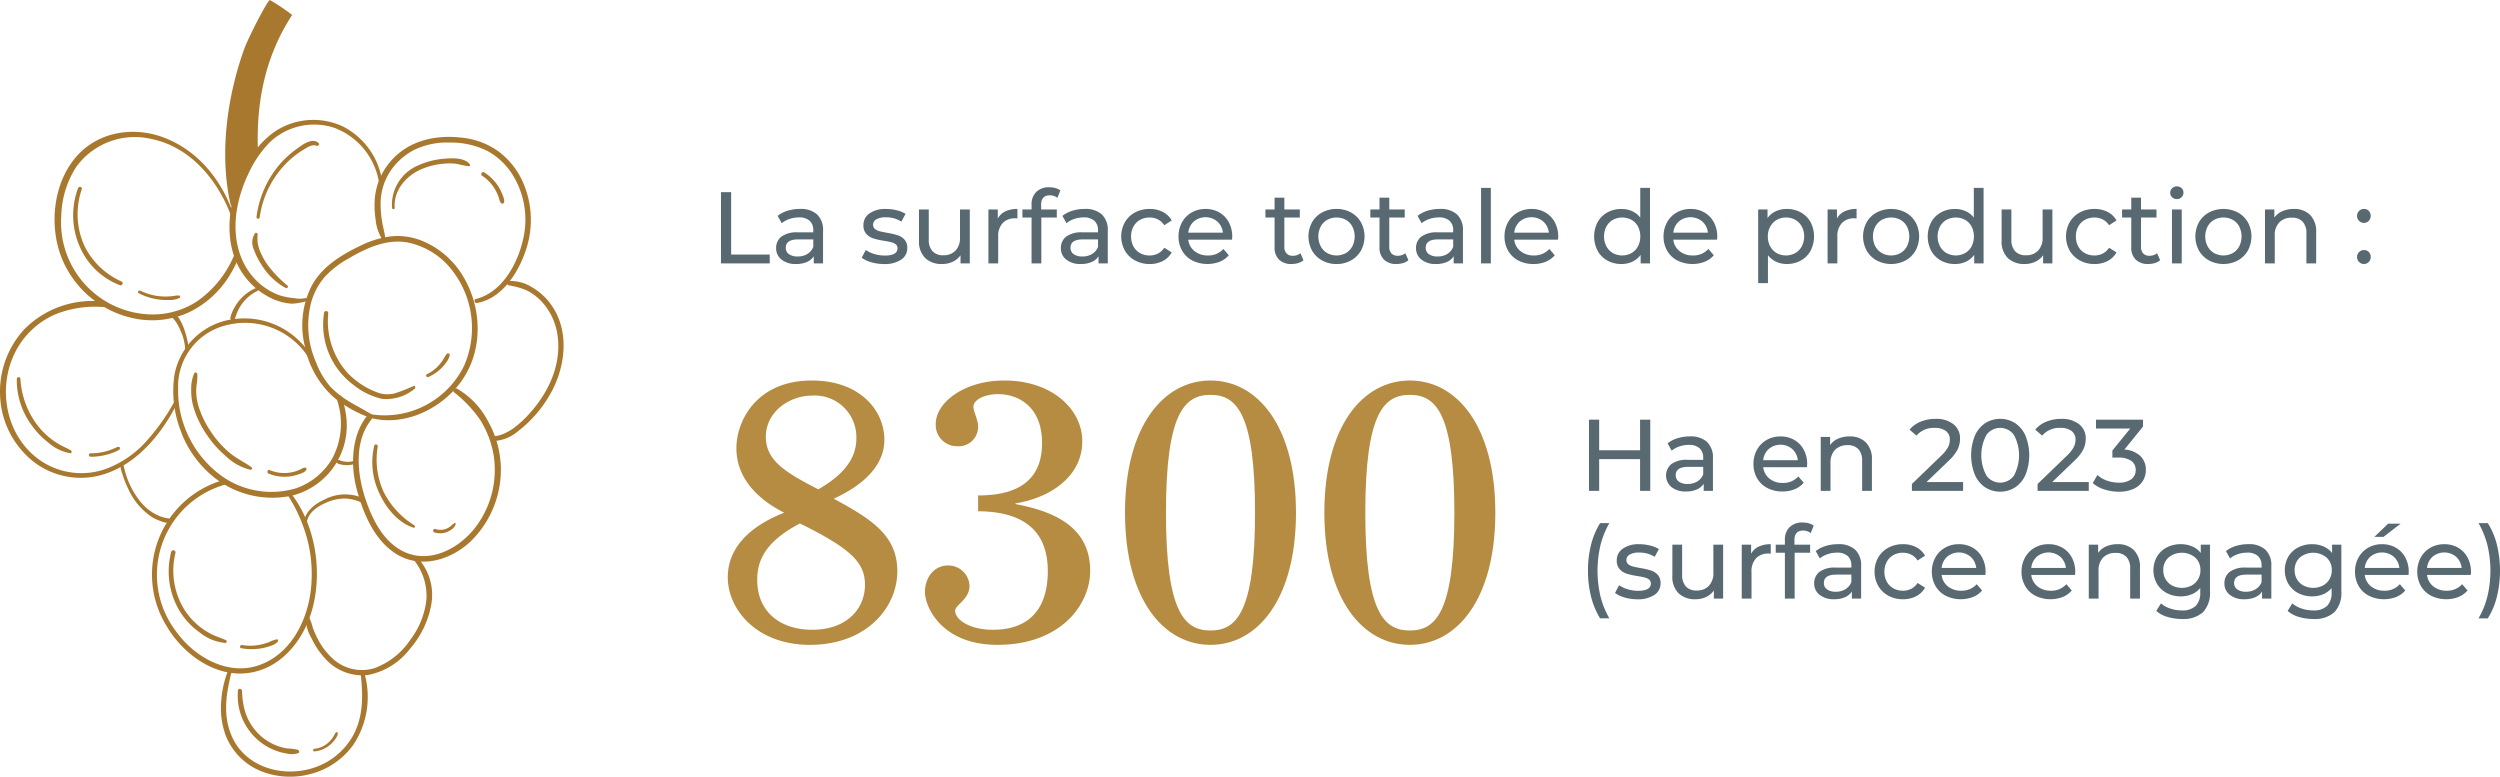 <svg xmlns="http://www.w3.org/2000/svg" xmlns:xlink="http://www.w3.org/1999/xlink" id="Groupe_10456" data-name="Groupe 10456" width="417.619" height="129.747" viewBox="0 0 417.619 129.747"><defs><clipPath id="clip-path"><rect id="Rectangle_793" data-name="Rectangle 793" width="417.619" height="129.747" fill="none"></rect></clipPath><clipPath id="clip-path-4"><rect id="Rectangle_797" data-name="Rectangle 797" width="94.139" height="129.74" transform="translate(0.006 0.001)" fill="none"></rect></clipPath></defs><g id="Groupe_10449" data-name="Groupe 10449"><g id="Groupe_10448" data-name="Groupe 10448" clip-path="url(#clip-path)"><path id="Trac&#xE9;_35427" data-name="Trac&#xE9; 35427" d="M135.612,63.562c8.1,0,12.12,5.04,12.12,9.9,0,4.5-3.84,7.74-8.46,9.84,6.3,3.419,10.62,6.12,10.62,12.12,0,6.179-5.28,12.3-14.58,12.3-9,0-13.739-6-13.739-11.28,0-6.84,7.019-9.84,9.419-10.8-1.86-.96-7.979-4.2-7.979-10.8,0-4.441,3.3-11.281,12.6-11.281m.06,41.639c5.88,0,8.82-3.6,8.82-7.5,0-3.779-2.4-6.06-10.86-10.26-6.12,3.181-7.14,6.54-7.14,9.42,0,5.4,3.9,8.34,9.18,8.34m1.02-23.459c5.16-2.94,6.36-5.94,6.36-8.52a6.948,6.948,0,0,0-7.32-7.139c-3.959,0-7.8,2.76-7.8,6.9,0,4.02,3.419,6,8.759,8.76" fill="#b58c41"></path><path id="Trac&#xE9;_35428" data-name="Trac&#xE9; 35428" d="M163.392,82.762c7.8,0,10.68-3.479,10.68-8.76,0-5.76-3.6-8.159-7.38-8.159-2.16,0-4.08.9-4.08,2.1,0,.9.78,2.1.78,3.36a3.249,3.249,0,0,1-3.48,3.239,3.553,3.553,0,0,1-3.6-3.719c0-3.54,4.68-7.26,11.46-7.26,8.1,0,13.019,4.92,13.019,10.139,0,6.121-5.7,9.54-11.159,10.38v.12c6.3,1.2,12.479,3.72,12.479,11.16,0,5.639-4.92,12.359-15.479,12.359-9.36,0-12.119-6.359-12.119-8.819s1.559-4.44,3.839-4.44a3.532,3.532,0,0,1,3.6,3.42c0,2.22-2.4,3.18-2.4,4.14,0,1.439,2.34,3.179,6.3,3.179,6.78,0,9.18-4.32,9.18-9.779,0-6.54-3.78-9.96-11.64-10.02Z" fill="#b58c41"></path><path id="Trac&#xE9;_35429" data-name="Trac&#xE9; 35429" d="M216.49,85.642c0,14.46-6.42,22.079-14.28,22.079s-14.279-7.619-14.279-22.079,6.42-22.079,14.279-22.079,14.28,7.62,14.28,22.079m-21.719,0c0,16.68,3.12,19.68,7.439,19.68s7.44-3,7.44-19.68-3.12-19.679-7.44-19.679-7.439,3-7.439,19.679" fill="#b58c41"></path><path id="Trac&#xE9;_35430" data-name="Trac&#xE9; 35430" d="M249.79,85.642c0,14.46-6.42,22.079-14.28,22.079s-14.279-7.619-14.279-22.079,6.42-22.079,14.279-22.079,14.28,7.62,14.28,22.079m-21.719,0c0,16.68,3.119,19.68,7.439,19.68s7.44-3,7.44-19.68-3.12-19.679-7.44-19.679-7.439,3-7.439,19.679" fill="#b58c41"></path></g></g><path id="Trac&#xE9;_35431" data-name="Trac&#xE9; 35431" d="M275.671,70.1V82h-1.7V76.7h-6.834V82h-1.7V70.1h1.7v5.117h6.834V70.1Z" fill="#586972"></path><g id="Groupe_10451" data-name="Groupe 10451"><g id="Groupe_10450" data-name="Groupe 10450" clip-path="url(#clip-path)"><path id="Trac&#xE9;_35432" data-name="Trac&#xE9; 35432" d="M285.149,73.825a3.541,3.541,0,0,1,.994,2.736V82H284.6v-1.19a2.571,2.571,0,0,1-1.164.961,4.464,4.464,0,0,1-1.794.331,3.752,3.752,0,0,1-2.423-.731,2.514,2.514,0,0,1-.042-3.834,4.281,4.281,0,0,1,2.754-.721h2.584v-.324a2.08,2.08,0,0,0-.612-1.615,2.58,2.58,0,0,0-1.8-.56,4.81,4.81,0,0,0-1.563.262,4.024,4.024,0,0,0-1.292.706l-.681-1.224a4.978,4.978,0,0,1,1.666-.859,6.99,6.99,0,0,1,2.058-.3,4.07,4.07,0,0,1,2.864.918m-1.624,6.6a2.383,2.383,0,0,0,.986-1.182V77.99H282q-2.074,0-2.075,1.393a1.26,1.26,0,0,0,.528,1.071,2.4,2.4,0,0,0,1.462.391,3.034,3.034,0,0,0,1.614-.416" fill="#586972"></path><path id="Trac&#xE9;_35433" data-name="Trac&#xE9; 35433" d="M301.851,78.04h-7.31a2.828,2.828,0,0,0,1.046,1.912,3.409,3.409,0,0,0,2.218.723,3.342,3.342,0,0,0,2.6-1.088l.9,1.054a3.93,3.93,0,0,1-1.522,1.087,5.279,5.279,0,0,1-2.031.374,5.333,5.333,0,0,1-2.533-.585,4.189,4.189,0,0,1-1.708-1.641,4.705,4.705,0,0,1-.6-2.38,4.787,4.787,0,0,1,.586-2.363,4.221,4.221,0,0,1,1.616-1.641,4.6,4.6,0,0,1,2.32-.586,4.509,4.509,0,0,1,2.3.586,4.135,4.135,0,0,1,1.581,1.641,5,5,0,0,1,.569,2.414,4.588,4.588,0,0,1-.034.493M295.468,75a2.882,2.882,0,0,0-.927,1.87h5.781a2.9,2.9,0,0,0-.927-1.861A3.042,3.042,0,0,0,295.468,75" fill="#586972"></path><path id="Trac&#xE9;_35434" data-name="Trac&#xE9; 35434" d="M311.686,73.9a3.914,3.914,0,0,1,1.012,2.916V82h-1.633V77a2.761,2.761,0,0,0-.629-1.972,2.362,2.362,0,0,0-1.8-.663,2.81,2.81,0,0,0-2.091.773,3.027,3.027,0,0,0-.764,2.219V82h-1.633v-9.01h1.564v1.359a3.179,3.179,0,0,1,1.334-1.07,4.678,4.678,0,0,1,1.913-.374,3.724,3.724,0,0,1,2.729.994" fill="#586972"></path><path id="Trac&#xE9;_35435" data-name="Trac&#xE9; 35435" d="M327.929,80.523V82h-8.551V80.845l4.845-4.675a5.776,5.776,0,0,0,1.19-1.47,2.8,2.8,0,0,0,.306-1.249A1.754,1.754,0,0,0,325.065,72a2.973,2.973,0,0,0-1.879-.519,3.734,3.734,0,0,0-3.043,1.292l-1.156-1a4.636,4.636,0,0,1,1.828-1.325,6.444,6.444,0,0,1,2.524-.477,4.6,4.6,0,0,1,2.975.893,2.948,2.948,0,0,1,1.105,2.423,4.112,4.112,0,0,1-.408,1.8,7.194,7.194,0,0,1-1.547,1.937l-3.638,3.5Z" fill="#586972"></path><path id="Trac&#xE9;_35436" data-name="Trac&#xE9; 35436" d="M331.626,81.414a4.857,4.857,0,0,1-1.726-2.1,8.8,8.8,0,0,1,0-6.528,4.86,4.86,0,0,1,1.726-2.1,4.686,4.686,0,0,1,5,0,4.84,4.84,0,0,1,1.726,2.1,8.783,8.783,0,0,1,0,6.528,4.837,4.837,0,0,1-1.726,2.1,4.68,4.68,0,0,1-5,0m4.794-1.963a7.158,7.158,0,0,0,0-6.8,2.83,2.83,0,0,0-4.59,0,7.166,7.166,0,0,0,0,6.8,2.832,2.832,0,0,0,4.59,0" fill="#586972"></path><path id="Trac&#xE9;_35437" data-name="Trac&#xE9; 35437" d="M348.924,80.523V82h-8.551V80.845l4.845-4.675a5.776,5.776,0,0,0,1.19-1.47,2.8,2.8,0,0,0,.306-1.249A1.754,1.754,0,0,0,346.06,72a2.973,2.973,0,0,0-1.879-.519,3.734,3.734,0,0,0-3.043,1.292l-1.156-1a4.636,4.636,0,0,1,1.828-1.325,6.444,6.444,0,0,1,2.524-.477,4.6,4.6,0,0,1,2.975.893,2.948,2.948,0,0,1,1.105,2.423,4.112,4.112,0,0,1-.408,1.8,7.2,7.2,0,0,1-1.547,1.937l-3.638,3.5Z" fill="#586972"></path><path id="Trac&#xE9;_35438" data-name="Trac&#xE9; 35438" d="M357.543,76.179a3.131,3.131,0,0,1,.918,2.32,3.438,3.438,0,0,1-.51,1.845,3.523,3.523,0,0,1-1.521,1.309,5.7,5.7,0,0,1-2.474.484,7.846,7.846,0,0,1-2.448-.382,5.228,5.228,0,0,1-1.921-1.062l.782-1.344a4.481,4.481,0,0,0,1.564.927,5.843,5.843,0,0,0,2.023.348,3.356,3.356,0,0,0,2.066-.561,1.832,1.832,0,0,0,.739-1.547,1.793,1.793,0,0,0-.732-1.529,3.68,3.68,0,0,0-2.21-.544h-.951V75.252l2.991-3.672h-5.728V70.1h7.853v1.156l-3.11,3.842a4.25,4.25,0,0,1,2.669,1.08" fill="#586972"></path><path id="Trac&#xE9;_35439" data-name="Trac&#xE9; 35439" d="M265.794,99.7a17.284,17.284,0,0,1-.526-4.36,17.477,17.477,0,0,1,.526-4.377,12.466,12.466,0,0,1,1.5-3.579h1.547a14.341,14.341,0,0,0-1.5,3.74,18.9,18.9,0,0,0,0,8.431,14.333,14.333,0,0,0,1.5,3.741H267.29a13.024,13.024,0,0,1-1.5-3.6" fill="#586972"></path><path id="Trac&#xE9;_35440" data-name="Trac&#xE9; 35440" d="M271.387,99.806a4.657,4.657,0,0,1-1.6-.757l.68-1.292a4.9,4.9,0,0,0,1.445.68,5.915,5.915,0,0,0,1.717.256q2.143,0,2.143-1.225a.793.793,0,0,0-.289-.645,1.815,1.815,0,0,0-.723-.349q-.434-.111-1.232-.247a11.813,11.813,0,0,1-1.777-.391,2.723,2.723,0,0,1-1.181-.748,2.073,2.073,0,0,1-.494-1.478,2.31,2.31,0,0,1,1.02-1.964,4.572,4.572,0,0,1,2.737-.739,7.556,7.556,0,0,1,1.8.22,4.864,4.864,0,0,1,1.479.6l-.7,1.292a4.682,4.682,0,0,0-2.6-.714,3,3,0,0,0-1.581.34,1.025,1.025,0,0,0-.544.9.86.86,0,0,0,.3.7,1.928,1.928,0,0,0,.757.374q.45.119,1.267.271a13.792,13.792,0,0,1,1.759.4,2.624,2.624,0,0,1,1.147.722,2.016,2.016,0,0,1,.477,1.428,2.253,2.253,0,0,1-1.046,1.947,4.937,4.937,0,0,1-2.848.722,7.571,7.571,0,0,1-2.125-.3" fill="#586972"></path><path id="Trac&#xE9;_35441" data-name="Trac&#xE9; 35441" d="M287.843,90.991V100H286.3V98.64a3.276,3.276,0,0,1-1.3,1.08,4.056,4.056,0,0,1-1.759.382,3.929,3.929,0,0,1-2.839-.994,3.875,3.875,0,0,1-1.037-2.932V90.991h1.632v5a2.8,2.8,0,0,0,.629,1.981,2.35,2.35,0,0,0,1.8.67,2.688,2.688,0,0,0,2.04-.781,3.074,3.074,0,0,0,.748-2.21V90.991Z" fill="#586972"></path><path id="Trac&#xE9;_35442" data-name="Trac&#xE9; 35442" d="M293.776,91.315a4.566,4.566,0,0,1,2.023-.408v1.581a3,3,0,0,0-.374-.018,2.747,2.747,0,0,0-2.083.791,3.134,3.134,0,0,0-.755,2.252V100h-1.633v-9.01h1.564V92.5a2.774,2.774,0,0,1,1.258-1.189" fill="#586972"></path><path id="Trac&#xE9;_35443" data-name="Trac&#xE9; 35443" d="M299.759,90.209v.782h2.618v1.343h-2.584V100h-1.632V92.334h-1.53V90.991h1.53v-.8a2.871,2.871,0,0,1,.783-2.125,2.964,2.964,0,0,1,2.192-.782,3.682,3.682,0,0,1,1.02.136,2.5,2.5,0,0,1,.817.391l-.493,1.241a2.035,2.035,0,0,0-1.258-.425q-1.464,0-1.463,1.581" fill="#586972"></path><path id="Trac&#xE9;_35444" data-name="Trac&#xE9; 35444" d="M309.9,91.825a3.542,3.542,0,0,1,.995,2.736V100h-1.547v-1.19a2.579,2.579,0,0,1-1.165.961,4.459,4.459,0,0,1-1.793.331,3.752,3.752,0,0,1-2.423-.731,2.345,2.345,0,0,1-.909-1.921,2.371,2.371,0,0,1,.866-1.913,4.282,4.282,0,0,1,2.755-.721h2.584v-.324a2.08,2.08,0,0,0-.612-1.615,2.582,2.582,0,0,0-1.8-.56,4.812,4.812,0,0,0-1.564.262,4.045,4.045,0,0,0-1.292.706l-.68-1.224a4.959,4.959,0,0,1,1.666-.859,6.978,6.978,0,0,1,2.057-.3,4.068,4.068,0,0,1,2.864.918m-1.623,6.6a2.383,2.383,0,0,0,.986-1.182V95.99h-2.516q-2.074,0-2.074,1.393a1.259,1.259,0,0,0,.527,1.071,2.407,2.407,0,0,0,1.462.391,3.037,3.037,0,0,0,1.615-.416" fill="#586972"></path><path id="Trac&#xE9;_35445" data-name="Trac&#xE9; 35445" d="M315.442,99.508a4.346,4.346,0,0,1-1.691-1.641,4.894,4.894,0,0,1,0-4.743,4.31,4.31,0,0,1,1.691-1.632,5.076,5.076,0,0,1,2.457-.586,4.706,4.706,0,0,1,2.185.494,3.517,3.517,0,0,1,1.487,1.427l-1.241.8a2.782,2.782,0,0,0-1.054-.969,3.017,3.017,0,0,0-1.395-.323,3.225,3.225,0,0,0-1.588.391,2.79,2.79,0,0,0-1.106,1.114,3.371,3.371,0,0,0-.4,1.657,3.409,3.409,0,0,0,.4,1.675,2.781,2.781,0,0,0,1.106,1.113,3.214,3.214,0,0,0,1.588.391,3,3,0,0,0,1.395-.323,2.774,2.774,0,0,0,1.054-.969l1.241.782a3.577,3.577,0,0,1-1.487,1.437,4.66,4.66,0,0,1-2.185.5,5,5,0,0,1-2.457-.595" fill="#586972"></path><path id="Trac&#xE9;_35446" data-name="Trac&#xE9; 35446" d="M331.652,96.04h-7.31a2.827,2.827,0,0,0,1.045,1.912,3.412,3.412,0,0,0,2.219.723,3.342,3.342,0,0,0,2.6-1.088l.9,1.054a3.938,3.938,0,0,1-1.522,1.087,5.743,5.743,0,0,1-4.564-.211,4.186,4.186,0,0,1-1.709-1.641,4.705,4.705,0,0,1-.6-2.38,4.787,4.787,0,0,1,.587-2.363,4.208,4.208,0,0,1,1.616-1.641,4.6,4.6,0,0,1,2.32-.586,4.512,4.512,0,0,1,2.3.586,4.142,4.142,0,0,1,1.581,1.641,5.008,5.008,0,0,1,.569,2.414,4.859,4.859,0,0,1-.034.493M325.268,93a2.881,2.881,0,0,0-.926,1.87h5.78a2.9,2.9,0,0,0-.926-1.861A3.044,3.044,0,0,0,325.268,93" fill="#586972"></path><path id="Trac&#xE9;_35447" data-name="Trac&#xE9; 35447" d="M346.628,96.04h-7.31a2.827,2.827,0,0,0,1.045,1.912,3.412,3.412,0,0,0,2.219.723,3.342,3.342,0,0,0,2.6-1.088l.9,1.054a3.938,3.938,0,0,1-1.522,1.087A5.743,5.743,0,0,1,340,99.517a4.186,4.186,0,0,1-1.709-1.641,4.705,4.705,0,0,1-.6-2.38,4.787,4.787,0,0,1,.587-2.363,4.207,4.207,0,0,1,1.616-1.641,4.6,4.6,0,0,1,2.32-.586,4.512,4.512,0,0,1,2.3.586,4.142,4.142,0,0,1,1.581,1.641,5.008,5.008,0,0,1,.569,2.414,4.859,4.859,0,0,1-.034.493M340.244,93a2.881,2.881,0,0,0-.926,1.87h5.78a2.9,2.9,0,0,0-.926-1.861A3.044,3.044,0,0,0,340.244,93" fill="#586972"></path><path id="Trac&#xE9;_35448" data-name="Trac&#xE9; 35448" d="M356.463,91.9a3.914,3.914,0,0,1,1.012,2.916V100h-1.633V95a2.761,2.761,0,0,0-.629-1.972,2.362,2.362,0,0,0-1.8-.663,2.81,2.81,0,0,0-2.091.773,3.027,3.027,0,0,0-.764,2.219V100h-1.633v-9.01h1.564v1.359a3.179,3.179,0,0,1,1.334-1.07,4.678,4.678,0,0,1,1.913-.374,3.724,3.724,0,0,1,2.729.994" fill="#586972"></path><path id="Trac&#xE9;_35449" data-name="Trac&#xE9; 35449" d="M369.171,90.991v7.786A4.653,4.653,0,0,1,368,102.27a4.866,4.866,0,0,1-3.5,1.131,8.424,8.424,0,0,1-2.431-.348,4.816,4.816,0,0,1-1.87-1l.782-1.257a4.631,4.631,0,0,0,1.555.858,5.906,5.906,0,0,0,1.913.314,3.205,3.205,0,0,0,2.337-.748,3.071,3.071,0,0,0,.757-2.277v-.714a3.611,3.611,0,0,1-1.42,1.045,4.716,4.716,0,0,1-1.827.349,4.911,4.911,0,0,1-2.337-.553,4.1,4.1,0,0,1-1.641-1.547,4.619,4.619,0,0,1,0-4.539,4.043,4.043,0,0,1,1.641-1.538,4.977,4.977,0,0,1,2.337-.544,4.782,4.782,0,0,1,1.9.374,3.509,3.509,0,0,1,1.437,1.105V90.991Zm-3.1,6.834a2.757,2.757,0,0,0,1.105-1.046,2.918,2.918,0,0,0,.4-1.521,2.759,2.759,0,0,0-.867-2.117,3.5,3.5,0,0,0-4.471,0,2.759,2.759,0,0,0-.867,2.117,2.917,2.917,0,0,0,.4,1.521,2.766,2.766,0,0,0,1.106,1.046,3.6,3.6,0,0,0,3.2,0" fill="#586972"></path><path id="Trac&#xE9;_35450" data-name="Trac&#xE9; 35450" d="M378.426,91.825a3.542,3.542,0,0,1,.995,2.736V100h-1.547v-1.19a2.579,2.579,0,0,1-1.165.961,4.459,4.459,0,0,1-1.793.331,3.752,3.752,0,0,1-2.423-.731,2.345,2.345,0,0,1-.909-1.921,2.371,2.371,0,0,1,.866-1.913,4.282,4.282,0,0,1,2.755-.721h2.584v-.324a2.08,2.08,0,0,0-.612-1.615,2.582,2.582,0,0,0-1.8-.56,4.812,4.812,0,0,0-1.564.262,4.045,4.045,0,0,0-1.292.706l-.68-1.224a4.959,4.959,0,0,1,1.666-.859,6.978,6.978,0,0,1,2.057-.3,4.068,4.068,0,0,1,2.864.918m-1.623,6.6a2.383,2.383,0,0,0,.986-1.182V95.99h-2.516q-2.074,0-2.074,1.393a1.259,1.259,0,0,0,.527,1.071,2.407,2.407,0,0,0,1.462.391,3.037,3.037,0,0,0,1.615-.416" fill="#586972"></path><path id="Trac&#xE9;_35451" data-name="Trac&#xE9; 35451" d="M391.117,90.991v7.786a4.653,4.653,0,0,1-1.173,3.493,4.866,4.866,0,0,1-3.5,1.131,8.425,8.425,0,0,1-2.431-.348,4.816,4.816,0,0,1-1.87-1l.782-1.257a4.631,4.631,0,0,0,1.555.858,5.906,5.906,0,0,0,1.913.314,3.205,3.205,0,0,0,2.337-.748,3.071,3.071,0,0,0,.757-2.277v-.714a3.61,3.61,0,0,1-1.42,1.045,4.716,4.716,0,0,1-1.827.349,4.91,4.91,0,0,1-2.337-.553,4.1,4.1,0,0,1-1.641-1.547,4.619,4.619,0,0,1,0-4.539A4.043,4.043,0,0,1,383.9,91.45a4.976,4.976,0,0,1,2.337-.544,4.782,4.782,0,0,1,1.895.374,3.509,3.509,0,0,1,1.437,1.105V90.991Zm-3.1,6.834a2.757,2.757,0,0,0,1.1-1.046,2.917,2.917,0,0,0,.4-1.521,2.759,2.759,0,0,0-.867-2.117,3.5,3.5,0,0,0-4.471,0,2.759,2.759,0,0,0-.867,2.117,2.917,2.917,0,0,0,.4,1.521,2.766,2.766,0,0,0,1.106,1.046,3.6,3.6,0,0,0,3.2,0" fill="#586972"></path><path id="Trac&#xE9;_35452" data-name="Trac&#xE9; 35452" d="M402.336,96.04h-7.309a2.824,2.824,0,0,0,1.046,1.912,3.4,3.4,0,0,0,2.218.723,3.339,3.339,0,0,0,2.6-1.088l.9,1.054a3.926,3.926,0,0,1-1.521,1.088,5.738,5.738,0,0,1-4.564-.212A4.183,4.183,0,0,1,394,97.876a4.7,4.7,0,0,1-.6-2.38,4.776,4.776,0,0,1,.586-2.363,4.216,4.216,0,0,1,1.615-1.64,4.6,4.6,0,0,1,2.32-.586,4.507,4.507,0,0,1,2.3.586,4.12,4.12,0,0,1,1.581,1.64,5,5,0,0,1,.57,2.414,4.379,4.379,0,0,1-.035.493M395.954,93a2.878,2.878,0,0,0-.927,1.871h5.78a2.9,2.9,0,0,0-.927-1.862A3.044,3.044,0,0,0,395.954,93m2.983-5.525h2.074l-2.856,2.21h-1.531Z" fill="#586972"></path><path id="Trac&#xE9;_35453" data-name="Trac&#xE9; 35453" d="M412.741,96.04h-7.31a2.827,2.827,0,0,0,1.045,1.912,3.412,3.412,0,0,0,2.219.723,3.342,3.342,0,0,0,2.6-1.088l.9,1.054a3.937,3.937,0,0,1-1.522,1.087,5.743,5.743,0,0,1-4.564-.211,4.185,4.185,0,0,1-1.709-1.641,4.705,4.705,0,0,1-.6-2.38,4.787,4.787,0,0,1,.587-2.363A4.207,4.207,0,0,1,406,91.492a4.6,4.6,0,0,1,2.32-.586,4.512,4.512,0,0,1,2.3.586,4.142,4.142,0,0,1,1.581,1.641,5.008,5.008,0,0,1,.569,2.414,4.859,4.859,0,0,1-.034.493M406.357,93a2.881,2.881,0,0,0-.926,1.87h5.78a2.9,2.9,0,0,0-.926-1.861A3.044,3.044,0,0,0,406.357,93" fill="#586972"></path><path id="Trac&#xE9;_35454" data-name="Trac&#xE9; 35454" d="M414.033,103.3a14.523,14.523,0,0,0,1.5-3.74,18.53,18.53,0,0,0,0-8.432,14.538,14.538,0,0,0-1.5-3.74h1.546a12.128,12.128,0,0,1,1.513,3.57,18.411,18.411,0,0,1,0,8.755,12.362,12.362,0,0,1-1.513,3.587Z" fill="#586972"></path></g></g><path id="Trac&#xE9;_35455" data-name="Trac&#xE9; 35455" d="M120.438,32.1h1.7V42.522h6.443V44h-8.143Z" fill="#586972"></path><g id="Groupe_10453" data-name="Groupe 10453"><g id="Groupe_10452" data-name="Groupe 10452" clip-path="url(#clip-path)"><path id="Trac&#xE9;_35456" data-name="Trac&#xE9; 35456" d="M136.494,35.824a3.544,3.544,0,0,1,.994,2.737V44h-1.547V42.811a2.581,2.581,0,0,1-1.164.96,4.45,4.45,0,0,1-1.794.332,3.752,3.752,0,0,1-2.423-.732,2.345,2.345,0,0,1-.909-1.92,2.371,2.371,0,0,1,.867-1.914,4.277,4.277,0,0,1,2.754-.721h2.584v-.323a2.081,2.081,0,0,0-.612-1.616,2.582,2.582,0,0,0-1.8-.56,4.816,4.816,0,0,0-1.564.262,4.085,4.085,0,0,0-1.292.706l-.68-1.223a4.96,4.96,0,0,1,1.666-.86,7.017,7.017,0,0,1,2.057-.3,4.073,4.073,0,0,1,2.865.918m-1.624,6.6a2.379,2.379,0,0,0,.986-1.182V39.989H133.34q-2.074,0-2.074,1.393a1.262,1.262,0,0,0,.527,1.071,2.4,2.4,0,0,0,1.462.391,3.037,3.037,0,0,0,1.615-.416" fill="#586972"></path><path id="Trac&#xE9;_35457" data-name="Trac&#xE9; 35457" d="M145.546,43.805a4.657,4.657,0,0,1-1.6-.757l.68-1.292a4.889,4.889,0,0,0,1.445.68,5.915,5.915,0,0,0,1.717.256q2.142,0,2.142-1.225a.79.79,0,0,0-.289-.645,1.8,1.8,0,0,0-.722-.349c-.29-.074-.7-.156-1.233-.247a11.825,11.825,0,0,1-1.776-.391,2.732,2.732,0,0,1-1.182-.748,2.077,2.077,0,0,1-.493-1.478,2.31,2.31,0,0,1,1.02-1.964,4.568,4.568,0,0,1,2.737-.739,7.556,7.556,0,0,1,1.8.22,4.864,4.864,0,0,1,1.479.6l-.7,1.292a4.688,4.688,0,0,0-2.6-.714,3.005,3.005,0,0,0-1.581.34,1.027,1.027,0,0,0-.544.9.861.861,0,0,0,.306.7,1.928,1.928,0,0,0,.757.374q.45.119,1.266.271a13.771,13.771,0,0,1,1.76.4,2.63,2.63,0,0,1,1.147.722,2.016,2.016,0,0,1,.476,1.428,2.255,2.255,0,0,1-1.045,1.947,4.938,4.938,0,0,1-2.848.722,7.561,7.561,0,0,1-2.125-.3" fill="#586972"></path><path id="Trac&#xE9;_35458" data-name="Trac&#xE9; 35458" d="M162,34.991V44h-1.547V42.64a3.267,3.267,0,0,1-1.3,1.08,4.06,4.06,0,0,1-1.76.382,3.931,3.931,0,0,1-2.839-.994,3.879,3.879,0,0,1-1.037-2.932V34.991h1.632v5a2.8,2.8,0,0,0,.629,1.981,2.35,2.35,0,0,0,1.8.67,2.687,2.687,0,0,0,2.04-.781,3.069,3.069,0,0,0,.748-2.21V34.991Z" fill="#586972"></path><path id="Trac&#xE9;_35459" data-name="Trac&#xE9; 35459" d="M167.935,35.314a4.563,4.563,0,0,1,2.023-.408v1.581a3.01,3.01,0,0,0-.374-.018,2.747,2.747,0,0,0-2.083.791,3.13,3.13,0,0,0-.756,2.252V44h-1.632v-9.01h1.564V36.5a2.774,2.774,0,0,1,1.258-1.189" fill="#586972"></path><path id="Trac&#xE9;_35460" data-name="Trac&#xE9; 35460" d="M173.918,34.209v.782h2.618v1.343h-2.584V44H172.32V36.334h-1.53V34.991h1.53v-.8a2.874,2.874,0,0,1,.782-2.125,2.968,2.968,0,0,1,2.193-.782,3.682,3.682,0,0,1,1.02.136,2.5,2.5,0,0,1,.816.391l-.493,1.241a2.033,2.033,0,0,0-1.258-.425q-1.463,0-1.462,1.581" fill="#586972"></path><path id="Trac&#xE9;_35461" data-name="Trac&#xE9; 35461" d="M184.059,35.824a3.544,3.544,0,0,1,.994,2.737V44h-1.547V42.811a2.581,2.581,0,0,1-1.164.96,4.45,4.45,0,0,1-1.794.332,3.752,3.752,0,0,1-2.423-.732,2.345,2.345,0,0,1-.909-1.92,2.371,2.371,0,0,1,.867-1.914,4.277,4.277,0,0,1,2.754-.721h2.584v-.323a2.081,2.081,0,0,0-.612-1.616,2.582,2.582,0,0,0-1.8-.56,4.816,4.816,0,0,0-1.564.262,4.085,4.085,0,0,0-1.292.706l-.68-1.223a4.961,4.961,0,0,1,1.666-.86,7.017,7.017,0,0,1,2.057-.3,4.073,4.073,0,0,1,2.865.918m-1.624,6.6a2.379,2.379,0,0,0,.986-1.182V39.989H180.9q-2.074,0-2.074,1.393a1.262,1.262,0,0,0,.527,1.071,2.4,2.4,0,0,0,1.462.391,3.037,3.037,0,0,0,1.615-.416" fill="#586972"></path><path id="Trac&#xE9;_35462" data-name="Trac&#xE9; 35462" d="M189.6,43.508a4.339,4.339,0,0,1-1.691-1.641,4.894,4.894,0,0,1,0-4.743,4.3,4.3,0,0,1,1.691-1.632,5.076,5.076,0,0,1,2.457-.586,4.7,4.7,0,0,1,2.184.494,3.506,3.506,0,0,1,1.487,1.427l-1.241.8a2.775,2.775,0,0,0-1.054-.969,3.009,3.009,0,0,0-1.394-.323,3.228,3.228,0,0,0-1.589.391,2.781,2.781,0,0,0-1.105,1.114,3.372,3.372,0,0,0-.4,1.657,3.41,3.41,0,0,0,.4,1.675,2.773,2.773,0,0,0,1.105,1.113,3.218,3.218,0,0,0,1.589.391,3,3,0,0,0,1.394-.323,2.767,2.767,0,0,0,1.054-.969l1.241.782a3.565,3.565,0,0,1-1.487,1.437,4.656,4.656,0,0,1-2.184.5,5,5,0,0,1-2.457-.6" fill="#586972"></path><path id="Trac&#xE9;_35463" data-name="Trac&#xE9; 35463" d="M205.81,40.04H198.5a2.827,2.827,0,0,0,1.045,1.912,3.411,3.411,0,0,0,2.218.723,3.342,3.342,0,0,0,2.6-1.088l.9,1.054a3.934,3.934,0,0,1-1.521,1.087,5.746,5.746,0,0,1-4.565-.211,4.189,4.189,0,0,1-1.708-1.641,4.705,4.705,0,0,1-.6-2.38,4.777,4.777,0,0,1,.587-2.363,4.211,4.211,0,0,1,1.615-1.641,4.6,4.6,0,0,1,2.32-.586,4.507,4.507,0,0,1,2.3.586,4.135,4.135,0,0,1,1.581,1.641,5,5,0,0,1,.569,2.414,4.584,4.584,0,0,1-.034.493M199.427,37a2.876,2.876,0,0,0-.926,1.87h5.78a2.9,2.9,0,0,0-.927-1.861A3.042,3.042,0,0,0,199.427,37" fill="#586972"></path><path id="Trac&#xE9;_35464" data-name="Trac&#xE9; 35464" d="M217.743,43.473a2.427,2.427,0,0,1-.884.468,3.712,3.712,0,0,1-1.088.161,2.884,2.884,0,0,1-2.107-.731,2.788,2.788,0,0,1-.748-2.09V36.333h-1.53V34.991h1.53V33.018h1.632v1.973h2.584v1.342h-2.584v4.879a1.579,1.579,0,0,0,.365,1.122,1.359,1.359,0,0,0,1.046.391,1.966,1.966,0,0,0,1.274-.425Z" fill="#586972"></path><path id="Trac&#xE9;_35465" data-name="Trac&#xE9; 35465" d="M220.854,43.507a4.315,4.315,0,0,1-1.675-1.64,4.965,4.965,0,0,1,0-4.743,4.261,4.261,0,0,1,1.675-1.632,4.943,4.943,0,0,1,2.414-.586,4.893,4.893,0,0,1,2.406.586,4.271,4.271,0,0,1,1.666,1.632,4.965,4.965,0,0,1,0,4.743,4.325,4.325,0,0,1-1.666,1.64,4.823,4.823,0,0,1-2.406.6,4.872,4.872,0,0,1-2.414-.6m3.97-1.232a2.817,2.817,0,0,0,1.079-1.122,3.7,3.7,0,0,0,0-3.315,2.764,2.764,0,0,0-1.079-1.114,3.3,3.3,0,0,0-3.11,0,2.814,2.814,0,0,0-1.089,1.114,3.634,3.634,0,0,0,0,3.315,2.868,2.868,0,0,0,1.089,1.122,3.23,3.23,0,0,0,3.11,0" fill="#586972"></path><path id="Trac&#xE9;_35466" data-name="Trac&#xE9; 35466" d="M235.271,43.473a2.443,2.443,0,0,1-.884.468,3.712,3.712,0,0,1-1.088.161,2.887,2.887,0,0,1-2.108-.731,2.788,2.788,0,0,1-.748-2.09V36.333h-1.53V34.991h1.53V33.018h1.632v1.973h2.584v1.342h-2.584v4.879a1.579,1.579,0,0,0,.366,1.122,1.358,1.358,0,0,0,1.045.391,1.967,1.967,0,0,0,1.275-.425Z" fill="#586972"></path><path id="Trac&#xE9;_35467" data-name="Trac&#xE9; 35467" d="M243.388,35.824a3.544,3.544,0,0,1,.995,2.737V44h-1.547V42.811a2.584,2.584,0,0,1-1.165.96,4.442,4.442,0,0,1-1.793.332,3.752,3.752,0,0,1-2.423-.732,2.345,2.345,0,0,1-.909-1.92,2.373,2.373,0,0,1,.866-1.914,4.282,4.282,0,0,1,2.755-.721h2.584v-.323a2.081,2.081,0,0,0-.612-1.616,2.582,2.582,0,0,0-1.8-.56,4.812,4.812,0,0,0-1.564.262,4.085,4.085,0,0,0-1.292.706l-.68-1.223a4.961,4.961,0,0,1,1.666-.86,7.012,7.012,0,0,1,2.057-.3,4.068,4.068,0,0,1,2.864.918m-1.623,6.6a2.379,2.379,0,0,0,.986-1.182V39.989h-2.516q-2.074,0-2.074,1.393a1.259,1.259,0,0,0,.527,1.071,2.4,2.4,0,0,0,1.462.391,3.037,3.037,0,0,0,1.615-.416" fill="#586972"></path><rect id="Rectangle_795" data-name="Rectangle 795" width="1.632" height="12.614" transform="translate(247.408 31.386)" fill="#586972"></rect><path id="Trac&#xE9;_35468" data-name="Trac&#xE9; 35468" d="M260.26,40.04h-7.31A2.828,2.828,0,0,0,254,41.952a3.409,3.409,0,0,0,2.218.723,3.342,3.342,0,0,0,2.6-1.088l.9,1.054a3.93,3.93,0,0,1-1.522,1.087,5.279,5.279,0,0,1-2.031.374,5.333,5.333,0,0,1-2.533-.585,4.189,4.189,0,0,1-1.708-1.641,4.705,4.705,0,0,1-.6-2.38,4.787,4.787,0,0,1,.586-2.363,4.221,4.221,0,0,1,1.616-1.641,4.6,4.6,0,0,1,2.32-.586,4.509,4.509,0,0,1,2.3.586,4.135,4.135,0,0,1,1.581,1.641,5,5,0,0,1,.569,2.414,4.588,4.588,0,0,1-.034.493M253.877,37a2.882,2.882,0,0,0-.927,1.87h5.781a2.9,2.9,0,0,0-.927-1.861A3.042,3.042,0,0,0,253.877,37" fill="#586972"></path><path id="Trac&#xE9;_35469" data-name="Trac&#xE9; 35469" d="M275.628,31.386V44h-1.564V42.573a3.539,3.539,0,0,1-1.377,1.139,4.277,4.277,0,0,1-1.836.39,4.737,4.737,0,0,1-2.346-.577,4.135,4.135,0,0,1-1.623-1.624,5.206,5.206,0,0,1,0-4.8,4.149,4.149,0,0,1,1.623-1.614,4.727,4.727,0,0,1,2.346-.578,4.332,4.332,0,0,1,1.786.365A3.475,3.475,0,0,1,274,36.35V31.386Zm-3.094,10.889a2.8,2.8,0,0,0,1.088-1.122,3.709,3.709,0,0,0,0-3.315,2.747,2.747,0,0,0-1.088-1.114,3.281,3.281,0,0,0-3.1,0,2.815,2.815,0,0,0-1.087,1.114,3.634,3.634,0,0,0,0,3.315,2.869,2.869,0,0,0,1.087,1.122,3.216,3.216,0,0,0,3.1,0" fill="#586972"></path><path id="Trac&#xE9;_35470" data-name="Trac&#xE9; 35470" d="M286.832,40.04h-7.31a2.826,2.826,0,0,0,1.044,1.912,3.415,3.415,0,0,0,2.22.723,3.338,3.338,0,0,0,2.6-1.088l.9,1.054a3.945,3.945,0,0,1-1.522,1.087,5.743,5.743,0,0,1-4.564-.211,4.185,4.185,0,0,1-1.709-1.641,4.705,4.705,0,0,1-.6-2.38,4.787,4.787,0,0,1,.587-2.363,4.207,4.207,0,0,1,1.616-1.641,4.6,4.6,0,0,1,2.319-.586,4.515,4.515,0,0,1,2.3.586,4.142,4.142,0,0,1,1.581,1.641,5.008,5.008,0,0,1,.569,2.414,4.859,4.859,0,0,1-.034.493M280.448,37a2.881,2.881,0,0,0-.926,1.87h5.78a2.9,2.9,0,0,0-.926-1.861A3.044,3.044,0,0,0,280.448,37" fill="#586972"></path><path id="Trac&#xE9;_35471" data-name="Trac&#xE9; 35471" d="M300.823,35.484a4.162,4.162,0,0,1,1.623,1.614,5.206,5.206,0,0,1,0,4.8,4.148,4.148,0,0,1-1.623,1.624,4.742,4.742,0,0,1-2.346.577,4.167,4.167,0,0,1-1.777-.374,3.683,3.683,0,0,1-1.368-1.088V47.3H293.7V34.991h1.563v1.428a3.476,3.476,0,0,1,1.377-1.131,4.353,4.353,0,0,1,1.837-.382,4.732,4.732,0,0,1,2.346.578m-.927,6.791a2.879,2.879,0,0,0,1.088-1.122,3.642,3.642,0,0,0,0-3.315,2.824,2.824,0,0,0-1.088-1.114,3.1,3.1,0,0,0-1.556-.39,3.012,3.012,0,0,0-1.538.4,2.9,2.9,0,0,0-1.088,1.113,3.331,3.331,0,0,0-.4,1.65,3.424,3.424,0,0,0,.391,1.657,2.8,2.8,0,0,0,1.087,1.122,3.216,3.216,0,0,0,3.1,0" fill="#586972"></path><path id="Trac&#xE9;_35472" data-name="Trac&#xE9; 35472" d="M308.116,35.314a4.561,4.561,0,0,1,2.022-.408v1.581a2.988,2.988,0,0,0-.374-.018,2.746,2.746,0,0,0-2.082.791,3.13,3.13,0,0,0-.756,2.252V44h-1.632v-9.01h1.563V36.5a2.772,2.772,0,0,1,1.259-1.189" fill="#586972"></path><path id="Trac&#xE9;_35473" data-name="Trac&#xE9; 35473" d="M313.5,43.507a4.308,4.308,0,0,1-1.675-1.64,4.965,4.965,0,0,1,0-4.743,4.254,4.254,0,0,1,1.675-1.632,5.249,5.249,0,0,1,4.82,0,4.277,4.277,0,0,1,1.666,1.632,4.965,4.965,0,0,1,0,4.743,4.332,4.332,0,0,1-1.666,1.64,5.178,5.178,0,0,1-4.82,0m3.969-1.232a2.819,2.819,0,0,0,1.08-1.122,3.709,3.709,0,0,0,0-3.315,2.766,2.766,0,0,0-1.08-1.114,3.3,3.3,0,0,0-3.11,0,2.811,2.811,0,0,0-1.088,1.114,3.626,3.626,0,0,0,0,3.315,2.865,2.865,0,0,0,1.088,1.122,3.23,3.23,0,0,0,3.11,0" fill="#586972"></path><path id="Trac&#xE9;_35474" data-name="Trac&#xE9; 35474" d="M331.354,31.386V44H329.79V42.573a3.535,3.535,0,0,1-1.378,1.139,4.271,4.271,0,0,1-1.836.39,4.733,4.733,0,0,1-2.345-.577,4.144,4.144,0,0,1-1.624-1.624,5.214,5.214,0,0,1,0-4.8,4.158,4.158,0,0,1,1.624-1.614,4.723,4.723,0,0,1,2.345-.578,4.328,4.328,0,0,1,1.786.365,3.478,3.478,0,0,1,1.36,1.079V31.386ZM328.26,42.275a2.8,2.8,0,0,0,1.088-1.122,3.708,3.708,0,0,0,0-3.315,2.747,2.747,0,0,0-1.088-1.114,3.281,3.281,0,0,0-3.1,0,2.809,2.809,0,0,0-1.087,1.114,3.626,3.626,0,0,0,0,3.315,2.863,2.863,0,0,0,1.087,1.122,3.216,3.216,0,0,0,3.1,0" fill="#586972"></path><path id="Trac&#xE9;_35475" data-name="Trac&#xE9; 35475" d="M342.846,34.991V44H341.3V42.64a3.276,3.276,0,0,1-1.3,1.08,4.059,4.059,0,0,1-1.759.382,3.929,3.929,0,0,1-2.839-.994,3.875,3.875,0,0,1-1.037-2.932V34.991h1.631v5a2.8,2.8,0,0,0,.629,1.981,2.354,2.354,0,0,0,1.8.67,2.689,2.689,0,0,0,2.04-.781,3.074,3.074,0,0,0,.748-2.21V34.991Z" fill="#586972"></path><path id="Trac&#xE9;_35476" data-name="Trac&#xE9; 35476" d="M347.427,43.508a4.346,4.346,0,0,1-1.691-1.641,4.894,4.894,0,0,1,0-4.743,4.31,4.31,0,0,1,1.691-1.632,5.072,5.072,0,0,1,2.456-.586,4.7,4.7,0,0,1,2.185.494,3.514,3.514,0,0,1,1.488,1.427l-1.241.8a2.778,2.778,0,0,0-1.055-.969,3.009,3.009,0,0,0-1.394-.323,3.228,3.228,0,0,0-1.589.391,2.788,2.788,0,0,0-1.105,1.114,3.372,3.372,0,0,0-.4,1.657,3.41,3.41,0,0,0,.4,1.675,2.779,2.779,0,0,0,1.105,1.113,3.218,3.218,0,0,0,1.589.391,3,3,0,0,0,1.394-.323,2.77,2.77,0,0,0,1.055-.969l1.241.782a3.573,3.573,0,0,1-1.488,1.437,4.654,4.654,0,0,1-2.185.5,5,5,0,0,1-2.456-.6" fill="#586972"></path><path id="Trac&#xE9;_35477" data-name="Trac&#xE9; 35477" d="M360.849,43.473a2.44,2.44,0,0,1-.885.468,3.707,3.707,0,0,1-1.088.161,2.884,2.884,0,0,1-2.107-.731,2.788,2.788,0,0,1-.748-2.09V36.333h-1.53V34.991h1.53V33.018h1.632v1.973h2.584v1.342h-2.584v4.879a1.583,1.583,0,0,0,.365,1.122,1.362,1.362,0,0,0,1.046.391,1.965,1.965,0,0,0,1.274-.425Z" fill="#586972"></path><path id="Trac&#xE9;_35478" data-name="Trac&#xE9; 35478" d="M362.846,32.951a1,1,0,0,1-.315-.748,1.032,1.032,0,0,1,.315-.757,1.076,1.076,0,0,1,.791-.314,1.108,1.108,0,0,1,.79.3.976.976,0,0,1,.314.74,1.051,1.051,0,0,1-.314.773,1.073,1.073,0,0,1-.79.315,1.09,1.09,0,0,1-.791-.306m-.025,2.04h1.632V44h-1.632Z" fill="#586972"></path><path id="Trac&#xE9;_35479" data-name="Trac&#xE9; 35479" d="M369.008,43.507a4.315,4.315,0,0,1-1.675-1.64,4.965,4.965,0,0,1,0-4.743,4.261,4.261,0,0,1,1.675-1.632,5.249,5.249,0,0,1,4.82,0,4.277,4.277,0,0,1,1.666,1.632,4.965,4.965,0,0,1,0,4.743,4.332,4.332,0,0,1-1.666,1.64,5.178,5.178,0,0,1-4.82,0m3.97-1.232a2.817,2.817,0,0,0,1.079-1.122,3.709,3.709,0,0,0,0-3.315,2.764,2.764,0,0,0-1.079-1.114,3.3,3.3,0,0,0-3.111,0,2.811,2.811,0,0,0-1.088,1.114,3.634,3.634,0,0,0,0,3.315,2.865,2.865,0,0,0,1.088,1.122,3.232,3.232,0,0,0,3.111,0" fill="#586972"></path><path id="Trac&#xE9;_35480" data-name="Trac&#xE9; 35480" d="M385.9,35.9a3.914,3.914,0,0,1,1.011,2.916V44h-1.632V39a2.765,2.765,0,0,0-.629-1.972,2.362,2.362,0,0,0-1.8-.663,2.81,2.81,0,0,0-2.091.773,3.023,3.023,0,0,0-.765,2.219V44h-1.632v-9.01h1.564V36.35a3.179,3.179,0,0,1,1.334-1.07,4.674,4.674,0,0,1,1.913-.374,3.724,3.724,0,0,1,2.729.994" fill="#586972"></path><path id="Trac&#xE9;_35481" data-name="Trac&#xE9; 35481" d="M394.083,36.9a1.123,1.123,0,0,1-.34-.842,1.1,1.1,0,0,1,.34-.824,1.126,1.126,0,0,1,.816-.331,1.087,1.087,0,0,1,.8.322,1.237,1.237,0,0,1-.009,1.675,1.077,1.077,0,0,1-.79.332,1.127,1.127,0,0,1-.816-.332m0,6.868a1.125,1.125,0,0,1-.34-.842,1.1,1.1,0,0,1,.34-.824,1.126,1.126,0,0,1,.816-.331,1.087,1.087,0,0,1,.8.322,1.129,1.129,0,0,1,.322.833,1.141,1.141,0,0,1-.331.842,1.076,1.076,0,0,1-.79.331,1.126,1.126,0,0,1-.816-.331" fill="#586972"></path></g></g><g id="Groupe_10455" data-name="Groupe 10455"><g id="Groupe_10454" data-name="Groupe 10454" clip-path="url(#clip-path-4)"><path id="Trac&#xE9;_35482" data-name="Trac&#xE9; 35482" d="M61.962,69.829c5.757,1.477,12.035-1.647,15.29-6.408,3.413-4.993,3.26-11.783.293-16.946a14.351,14.351,0,0,0-6.826-6.159,10.989,10.989,0,0,0-5.278-.848,15.839,15.839,0,0,0-5.259,1.593c-3.2,1.532-6.453,3.52-8.151,6.753a14.571,14.571,0,0,0-1.076,10.147,15.307,15.307,0,0,0,4.752,8.36,20.452,20.452,0,0,0,5.842,3.361c.19.071.293.1.416.147.37.153.529-.446.165-.6.119.05,0-.008-.034-.025-.086-.044-.17-.09-.253-.136-.326-.174-.644-.358-.961-.544-.937-.552-1.908-1.032-2.821-1.622a15.025,15.025,0,0,1-2.907-2.346A13.572,13.572,0,0,1,52.785,60.5a15.269,15.269,0,0,1-.825-9.9,11.178,11.178,0,0,1,2.151-4.185,15.22,15.22,0,0,1,4.028-3.18c2.986-1.764,6.407-3.379,9.963-2.727a12.563,12.563,0,0,1,7.632,4.922,15.68,15.68,0,0,1,1.783,15.688A14.8,14.8,0,0,1,62.128,69.23c-.381-.056-.563.5-.165.6" fill="#a9782f"></path><path id="Trac&#xE9;_35483" data-name="Trac&#xE9; 35483" d="M79.683,50.613c4.12-.716,6.841-4.951,8.086-8.622a15.62,15.62,0,0,0-.854-12.468,13.16,13.16,0,0,0-3.735-4.3A12.72,12.72,0,0,0,77,22.981c-4.4-.49-8.906.559-11.836,4.074a10.8,10.8,0,0,0-2.547,6.091,15.133,15.133,0,0,0,.128,3.539,7.543,7.543,0,0,0,1.023,3.168c.157.224.6.176.573-.155-.084-.866-.347-1.684-.488-2.542a17.749,17.749,0,0,1-.27-2.882,9.861,9.861,0,0,1,1.429-5.368,10.733,10.733,0,0,1,4.022-3.788,12.513,12.513,0,0,1,6.14-1.3,13.533,13.533,0,0,1,6.278,1.421,11.464,11.464,0,0,1,4,3.679,14.208,14.208,0,0,1,1.9,11.176c-.931,4.049-3.516,8.77-7.854,9.85-.435.109-.245.739.184.665" fill="#a9782f"></path><path id="Trac&#xE9;_35484" data-name="Trac&#xE9; 35484" d="M75.858,65.538a20.92,20.92,0,0,1,4.317,4.549,16.019,16.019,0,0,1,2.268,5.849A15.8,15.8,0,0,1,79.237,88.32c-2.632,3.275-7.188,5.727-11.38,4.011-3.695-1.511-5.69-5.558-6.859-9.136-1.339-4.106-1.864-9.507,1.042-13.108.383-.477-.291-1.157-.678-.678-2.745,3.415-2.827,8.475-1.714,12.533,1.084,3.955,2.934,8.349,6.564,10.607,4.037,2.511,9.03,1.025,12.321-2.026a16.711,16.711,0,0,0,5.122-12.771,16.536,16.536,0,0,0-2.09-7.311,13.464,13.464,0,0,0-5.227-5.526c-.379-.19-.843.312-.481.622" fill="#a9782f"></path><path id="Trac&#xE9;_35485" data-name="Trac&#xE9; 35485" d="M82.435,72.738a.352.352,0,0,0-.445.223.333.333,0,0,0-.018.1c-.052.467.59.58.925.573a6.683,6.683,0,0,0,3.48-1.477A20.6,20.6,0,0,0,91.73,66.15c2.766-4.61,3.585-10.967.163-15.487a10.041,10.041,0,0,0-2.938-2.626,6.771,6.771,0,0,0-3.852-1.1c-.387.042-.544.634-.1.734a12.79,12.79,0,0,1,2.886.795,8.931,8.931,0,0,1,2.476,1.789,10.374,10.374,0,0,1,2.8,6c.582,4.675-1.48,9.176-4.533,12.612a17.5,17.5,0,0,1-2.764,2.6,8.71,8.71,0,0,1-1.565.919,6.5,6.5,0,0,1-.96.345c-.121.033-.243.057-.364.086a2.565,2.565,0,0,0-.5.086c.067-.052.019-.151-.046-.174" fill="#a9782f"></path><path id="Trac&#xE9;_35486" data-name="Trac&#xE9; 35486" d="M63.856,30.4A12.254,12.254,0,0,0,57.3,21.137a11.619,11.619,0,0,0-11.467.889,14.736,14.736,0,0,0-4.388,5.012,24.124,24.124,0,0,0-2.6,6.51c-.969,4.189-.684,8.95,1.948,12.5a12,12,0,0,0,4.959,3.965,9.492,9.492,0,0,0,2.928.716,7.037,7.037,0,0,0,1.523-.188,4.618,4.618,0,0,0,1.454-.416c.18-.086.1-.414-.1-.389-.387.046-.77.1-1.155.149a5.25,5.25,0,0,1-1.318-.094,10.11,10.11,0,0,1-2.459-.49,10.57,10.57,0,0,1-4.271-2.946c-2.733-3.049-3.428-7.3-2.792-11.252a22.38,22.38,0,0,1,1.923-6.056,18.346,18.346,0,0,1,3.6-5.3A10.761,10.761,0,0,1,55.8,21.336a11.735,11.735,0,0,1,7.521,9.207c.059.354.582.2.534-.147" fill="#a9782f"></path><path id="Trac&#xE9;_35487" data-name="Trac&#xE9; 35487" d="M52.125,59.672A13.108,13.108,0,0,0,39.1,53.3a11.525,11.525,0,0,0-9.956,9.3,18.459,18.459,0,0,0,.979,9.2,17.65,17.65,0,0,0,4.616,7.056,15.644,15.644,0,0,0,13.853,3.98,12.061,12.061,0,0,0,9.209-13.5,16.152,16.152,0,0,0-.689-2.959c-.18-.555-1.053-.324-.879.241a12.354,12.354,0,0,1-.78,10.057,11.3,11.3,0,0,1-5.848,4.839A14.286,14.286,0,0,1,36.72,79.279a17.67,17.67,0,0,1-6.968-14.467,10.535,10.535,0,0,1,7.86-10.434,12.6,12.6,0,0,1,12.848,3.9,13.932,13.932,0,0,1,1.216,1.662c.176.28.619.027.446-.26" fill="#a9782f"></path><path id="Trac&#xE9;_35488" data-name="Trac&#xE9; 35488" d="M39.294,36.737c-1.82-6.123-5.936-11.54-12.055-13.807-4.865-1.8-10.551-.973-14.186,2.9C8.9,30.256,8.113,37.583,10.306,43.1a16.686,16.686,0,0,0,12.8,10.222,14.878,14.878,0,0,0,8.324-1.088,16.171,16.171,0,0,0,7.016-6.374,19.717,19.717,0,0,0,1.295-2.5c.222-.5-.506-.948-.749-.439a17.6,17.6,0,0,1-6.129,7.45,13.589,13.589,0,0,1-7.695,2.151A15.384,15.384,0,0,1,10.233,36.087a15.806,15.806,0,0,1,2.5-8.2,12.085,12.085,0,0,1,12.5-4.685c5.9,1.186,10.229,5.82,12.654,11.122a24.863,24.863,0,0,1,.981,2.53c.088.268.508.157.425-.117" fill="#a9782f"></path><path id="Trac&#xE9;_35489" data-name="Trac&#xE9; 35489" d="M29.173,67.009a34.62,34.62,0,0,1-5.242,7.253,17.2,17.2,0,0,1-5.782,3.89,12.162,12.162,0,0,1-10.777-.825C.406,73.1-.961,63.217,3.773,56.834a13.6,13.6,0,0,1,5.365-4.277,17.667,17.667,0,0,1,8.019-1.272c.594.023.575-.858,0-.912A15.958,15.958,0,0,0,4.039,55.027a15.383,15.383,0,0,0-4,11.49A14.729,14.729,0,0,0,5.7,77.2a12.859,12.859,0,0,0,11.11,2.178c5.081-1.362,8.95-5.434,11.583-9.816a22.083,22.083,0,0,0,1.226-2.291c.132-.3-.274-.554-.446-.26" fill="#a9782f"></path><path id="Trac&#xE9;_35490" data-name="Trac&#xE9; 35490" d="M31.477,58.312a6.382,6.382,0,0,0-.192-1.513,14.821,14.821,0,0,0-.534-1.862,8.788,8.788,0,0,0-.8-1.689c-.239-.375-.689-1.044-1.207-.95a.358.358,0,0,0-.251.441h0c.086.232.3.329.46.5a3.606,3.606,0,0,1,.406.5,8.482,8.482,0,0,1,.8,1.513,8.106,8.106,0,0,1,.768,3.061.273.273,0,1,0,.546,0" fill="#a9782f"></path><path id="Trac&#xE9;_35491" data-name="Trac&#xE9; 35491" d="M48.1,82.757A26.071,26.071,0,0,1,51.415,90.4a23.4,23.4,0,0,1,.485,8.358c-.676,5.267-3.56,10.775-8.933,12.457-5.185,1.624-10.624-1.609-13.575-5.769A15.628,15.628,0,0,1,37.461,81a.408.408,0,1,0-.216-.787A16.41,16.41,0,0,0,27.9,104.7c2.687,4.518,7.885,8.372,13.38,7.745,5.815-.665,9.714-5.83,11.02-11.189,1.534-6.3.3-13.7-3.712-18.867-.216-.278-.661.079-.483.372" fill="#a9782f"></path><path id="Trac&#xE9;_35492" data-name="Trac&#xE9; 35492" d="M20.068,77.524a6.8,6.8,0,0,0,.418,1.789,17.062,17.062,0,0,0,.967,2.415,11.08,11.08,0,0,0,3.865,4.607,7.033,7.033,0,0,0,1.6.737,2.211,2.211,0,0,0,1.76.107.187.187,0,0,0,.067-.256.206.206,0,0,0-.029-.037.977.977,0,0,0-.55-.282,8.338,8.338,0,0,1-.843-.172,6.744,6.744,0,0,1-1.371-.548,8.279,8.279,0,0,1-2.293-1.844,13.611,13.611,0,0,1-2.578-4.645c-.216-.638-.333-1.3-.534-1.938a.244.244,0,0,0-.477.065" fill="#a9782f"></path><path id="Trac&#xE9;_35493" data-name="Trac&#xE9; 35493" d="M69.044,93.432a9.547,9.547,0,0,1,2.185,6.765,13.572,13.572,0,0,1-2.674,6.657,12.286,12.286,0,0,1-6.06,4.78,7.2,7.2,0,0,1-7.023-1.716,11.676,11.676,0,0,1-2.429-3.25,14.175,14.175,0,0,1-.825-1.927,7.665,7.665,0,0,0-.676-1.8c-.117-.176-.469-.19-.508.065a7.01,7.01,0,0,0,1.025,3.643,13.136,13.136,0,0,0,2.209,3.308,8.319,8.319,0,0,0,7.175,2.806,11.629,11.629,0,0,0,7.085-4.434A15.34,15.34,0,0,0,72,101.21,9.141,9.141,0,0,0,69.6,93c-.28-.27-.82.1-.563.435" fill="#a9782f"></path><path id="Trac&#xE9;_35494" data-name="Trac&#xE9; 35494" d="M51.211,87.614c.071-1.894,1.814-3.049,3.4-3.7A7.814,7.814,0,0,1,57.5,83.28a7.028,7.028,0,0,1,2.972.714c.446.2.841-.423.393-.672a7.381,7.381,0,0,0-6.6.094c-1.729.776-3.5,2.13-3.528,4.2a.24.24,0,0,0,.479,0" fill="#a9782f"></path><path id="Trac&#xE9;_35495" data-name="Trac&#xE9; 35495" d="M43.071,24.736C42.839,16.61,44.427,9.228,48.8,2.5A31.247,31.247,0,0,0,45.068,0C44.66.132,41.5,6.2,40.762,8.274c-2.9,8.132-4.177,17.839-2.16,26.254" fill="#a9782f"></path><path id="Trac&#xE9;_35496" data-name="Trac&#xE9; 35496" d="M38.191,111.789a17.214,17.214,0,0,0-.979,3.29,18.291,18.291,0,0,0-.3,2.925,12.885,12.885,0,0,0,.822,4.924,10.571,10.571,0,0,0,5.888,5.9,13.142,13.142,0,0,0,8.293.454,12.679,12.679,0,0,0,7.136-4.9,14.454,14.454,0,0,0,1.883-11.706c-.094-.352-.693-.3-.655.088.366,3.5.427,7.035-1.354,10.2a11.606,11.606,0,0,1-6.244,5.2c-4.966,1.756-11.16.285-13.7-4.627a11.39,11.39,0,0,1-1.2-4.939,16.6,16.6,0,0,1,.209-3.045,36.232,36.232,0,0,1,.768-3.6.292.292,0,0,0-.563-.155" fill="#a9782f"></path><path id="Trac&#xE9;_35497" data-name="Trac&#xE9; 35497" d="M42.714,48.132a7.4,7.4,0,0,0-2.635,1.932,7.836,7.836,0,0,0-.946,1.367,6.171,6.171,0,0,0-.645,1.6.4.4,0,0,0,.772.213,9.612,9.612,0,0,1,.542-1.459,6.95,6.95,0,0,1,.82-1.276,6.786,6.786,0,0,1,2.369-1.9c.32-.151.04-.609-.276-.471" fill="#a9782f"></path><path id="Trac&#xE9;_35498" data-name="Trac&#xE9; 35498" d="M59.226,76.963a3.712,3.712,0,0,1-1.4.174,3.513,3.513,0,0,1-.676-.115c-.224-.059-.515-.228-.747-.161h.14a.848.848,0,0,0-.358-.023c-.113.015-.149.167-.1.253a.648.648,0,0,0,.255.251c-.029-.033-.061-.063-.094-.094.132.232.5.3.749.352a4.554,4.554,0,0,0,.806.1,4.389,4.389,0,0,0,1.571-.234c.312-.111.184-.609-.14-.506" fill="#a9782f"></path><path id="Trac&#xE9;_35499" data-name="Trac&#xE9; 35499" d="M2.806,63.3a12.727,12.727,0,0,0,2.553,7.833,13.73,13.73,0,0,0,2.762,2.842,7.326,7.326,0,0,0,3.62,1.734c.255.015.3-.322.121-.446-.511-.347-1.1-.552-1.638-.852a13.443,13.443,0,0,1-1.572-1A12.691,12.691,0,0,1,5.934,70.6a14.251,14.251,0,0,1-2.522-7.3.3.3,0,1,0-.605,0" fill="#a9782f"></path><path id="Trac&#xE9;_35500" data-name="Trac&#xE9; 35500" d="M15.131,76.3a10.384,10.384,0,0,0,2.626-.328,10.736,10.736,0,0,0,1.249-.4,6.1,6.1,0,0,0,.611-.276c.174-.092.387-.172.423-.387a.2.2,0,0,0-.09-.22c-.2-.1-.35-.008-.546.077L18.849,75a9.2,9.2,0,0,1-1.2.406,9.729,9.729,0,0,1-2.513.318.288.288,0,0,0,0,.576" fill="#a9782f"></path><path id="Trac&#xE9;_35501" data-name="Trac&#xE9; 35501" d="M13.034,31.443a12.988,12.988,0,0,0,.429,10.068,11.885,11.885,0,0,0,6.6,6.142c.36.123.613-.456.262-.622a12.588,12.588,0,0,1-6.156-5.826,12.768,12.768,0,0,1-.508-9.59c.136-.4-.485-.559-.628-.172" fill="#a9782f"></path><path id="Trac&#xE9;_35502" data-name="Trac&#xE9; 35502" d="M23.183,48.99a10.178,10.178,0,0,0,3.35,1.046,9.994,9.994,0,0,0,1.772.073A3.4,3.4,0,0,0,30,49.764c.132-.1.147-.352-.05-.391a2.5,2.5,0,0,0-.772.046c-.289.04-.578.073-.87.092a9.715,9.715,0,0,1-1.6-.021,9.5,9.5,0,0,1-3.269-.933c-.287-.142-.542.285-.253.433" fill="#a9782f"></path><path id="Trac&#xE9;_35503" data-name="Trac&#xE9; 35503" d="M32.448,62.347a6.551,6.551,0,0,0-.508,2.775,9.927,9.927,0,0,0,.362,2.817,16.09,16.09,0,0,0,2.222,4.652,17.62,17.62,0,0,0,3.147,3.562A9.058,9.058,0,0,0,41.8,78.469a.245.245,0,0,0,.188-.444c-1.226-.866-2.57-1.48-3.719-2.463a16.682,16.682,0,0,1-2.955-3.321,15.944,15.944,0,0,1-2.134-4.321,9.174,9.174,0,0,1-.4-2.683c0-.9.262-1.862.178-2.754-.023-.245-.366-.393-.5-.136" fill="#a9782f"></path><path id="Trac&#xE9;_35504" data-name="Trac&#xE9; 35504" d="M44.886,79.12a6.859,6.859,0,0,0,3.3.485A7.026,7.026,0,0,0,49.8,79.26c.45-.155,1.174-.356,1.387-.824a.215.215,0,0,0-.083-.293.221.221,0,0,0-.1-.027,1.307,1.307,0,0,0-.682.222,5.786,5.786,0,0,1-.737.318,6.171,6.171,0,0,1-1.5.335,6.388,6.388,0,0,1-3.043-.463c-.364-.151-.523.442-.163.592" fill="#a9782f"></path><path id="Trac&#xE9;_35505" data-name="Trac&#xE9; 35505" d="M28.6,92.192a12.871,12.871,0,0,0,1.48,9.994,12.225,12.225,0,0,0,3.269,3.457,8.011,8.011,0,0,0,4.288,1.762.246.246,0,0,0,.123-.454c-.64-.32-1.327-.513-1.978-.8a11.491,11.491,0,0,1-5.013-4.368,12.356,12.356,0,0,1-1.461-9.4.367.367,0,0,0-.707-.2" fill="#a9782f"></path><path id="Trac&#xE9;_35506" data-name="Trac&#xE9; 35506" d="M40.3,108.284a9.711,9.711,0,0,0,3.164.051,8.484,8.484,0,0,0,1.569-.387A2.861,2.861,0,0,0,46.4,107.2c.109-.142.061-.423-.167-.4a5.664,5.664,0,0,0-1.381.5,9.425,9.425,0,0,1-1.406.4,8.157,8.157,0,0,1-3,.052c-.347-.057-.5.471-.147.534" fill="#a9782f"></path><path id="Trac&#xE9;_35507" data-name="Trac&#xE9; 35507" d="M39.751,115.32a9.774,9.774,0,0,0,2.674,7.668,9.658,9.658,0,0,0,3.371,2.3,9.153,9.153,0,0,0,2,.569,3.761,3.761,0,0,0,2.024-.042c.268-.119.149-.488-.075-.569a10.805,10.805,0,0,0-1.8-.226,8.894,8.894,0,0,1-1.777-.488,8.737,8.737,0,0,1-3.156-2.126,9.172,9.172,0,0,1-1.975-3.246,12.71,12.71,0,0,1-.6-3.742c-.019-.373-.632-.506-.691-.094" fill="#a9782f"></path><path id="Trac&#xE9;_35508" data-name="Trac&#xE9; 35508" d="M52.515,125.52a4.572,4.572,0,0,0,2.429-.942,5.119,5.119,0,0,0,.935-.931,3.8,3.8,0,0,0,.358-.554,1.012,1.012,0,0,0,.184-.672.173.173,0,0,0-.217-.115.144.144,0,0,0-.036.015c-.163.094-.245.316-.333.475-.1.174-.207.347-.32.513a4.265,4.265,0,0,1-.833.885,4.075,4.075,0,0,1-2.166.893c-.274.027-.28.456,0,.435" fill="#a9782f"></path><path id="Trac&#xE9;_35509" data-name="Trac&#xE9; 35509" d="M54.139,52.218a12.58,12.58,0,0,0,4.878,12.06,11.97,11.97,0,0,0,4.77,2.347,7.346,7.346,0,0,0,5.491-1.7c.2-.147.09-.557-.188-.444a31.318,31.318,0,0,1-3,1.187A4.884,4.884,0,0,1,63,65.544a13.2,13.2,0,0,1-5.022-3.338,12.958,12.958,0,0,1-3.137-9.888.356.356,0,0,0-.7-.094" fill="#a9782f"></path><path id="Trac&#xE9;_35510" data-name="Trac&#xE9; 35510" d="M71.577,62.966a7.27,7.27,0,0,0,2.111-1.415,6.475,6.475,0,0,0,.848-1,2.961,2.961,0,0,0,.58-1.174.3.3,0,0,0-.13-.32.286.286,0,0,0-.345.044,10.455,10.455,0,0,0-.672,1.055,7.571,7.571,0,0,1-.735.938,6.27,6.27,0,0,1-1.921,1.415.265.265,0,0,0-.094.358.268.268,0,0,0,.358.094" fill="#a9782f"></path><path id="Trac&#xE9;_35511" data-name="Trac&#xE9; 35511" d="M62.517,74.458a12,12,0,0,0,.927,8.1c1.119,2.375,3.061,4.761,5.623,5.591.237.077.35-.257.163-.383a14.023,14.023,0,0,1-5.1-5.508A12.859,12.859,0,0,1,63.1,74.622c.059-.375-.479-.546-.584-.161" fill="#a9782f"></path><path id="Trac&#xE9;_35512" data-name="Trac&#xE9; 35512" d="M72.566,88.939a3.118,3.118,0,0,0,2.045-.05,3.336,3.336,0,0,0,.9-.5,1.5,1.5,0,0,0,.617-.852.148.148,0,0,0-.215-.165,7.668,7.668,0,0,0-.7.573,2.675,2.675,0,0,1-2.49.421c-.358-.124-.519.452-.157.571" fill="#a9782f"></path><path id="Trac&#xE9;_35513" data-name="Trac&#xE9; 35513" d="M48.021,47.7a18.615,18.615,0,0,1-3.47-3.666,11.809,11.809,0,0,1-1.186-2.266,6.191,6.191,0,0,1-.331-1.285,8.032,8.032,0,0,1,.009-1.352.251.251,0,0,0-.423-.174,2.7,2.7,0,0,0-.222,2.7,11.627,11.627,0,0,0,1.285,2.566,10.72,10.72,0,0,0,4.035,3.88c.241.115.538-.2.306-.4" fill="#a9782f"></path><path id="Trac&#xE9;_35514" data-name="Trac&#xE9; 35514" d="M43.377,36.337a16.053,16.053,0,0,1,2.978-7.343,15.541,15.541,0,0,1,2.752-2.879,14.111,14.111,0,0,1,1.58-1.1c.575-.345,1.442-.967,2.141-.672.285.121.655-.228.368-.475-1.1-.944-2.762.383-3.687,1.044a15.791,15.791,0,0,0-3.248,3.112,16.707,16.707,0,0,0-3.413,8.245c-.036.3.488.372.529.071" fill="#a9782f"></path><path id="Trac&#xE9;_35515" data-name="Trac&#xE9; 35515" d="M65.937,34.726c-.23-2.859,1.829-5.263,4.307-6.4a12.037,12.037,0,0,1,3.965-.986,9.065,9.065,0,0,1,2.208.05,13.744,13.744,0,0,0,1.917.381.2.2,0,0,0,.14-.339c-.883-1.132-2.988-1.034-4.265-.919a13.062,13.062,0,0,0-4.457,1.163,7.13,7.13,0,0,0-4.263,7.05c.031.282.471.291.448,0" fill="#a9782f"></path><path id="Trac&#xE9;_35516" data-name="Trac&#xE9; 35516" d="M80.55,29.369a6.787,6.787,0,0,1,1.972,1.986,7.046,7.046,0,0,1,.638,1.224q.133.338.232.686c.034.117.063.234.105.349a1.211,1.211,0,0,0,.232.335.267.267,0,0,0,.444-.117,1,1,0,0,0,.054-.4,2.388,2.388,0,0,0-.1-.4c-.077-.247-.169-.488-.268-.726a7.693,7.693,0,0,0-2.969-3.513c-.368-.23-.7.347-.339.582" fill="#a9782f"></path></g></g></svg>